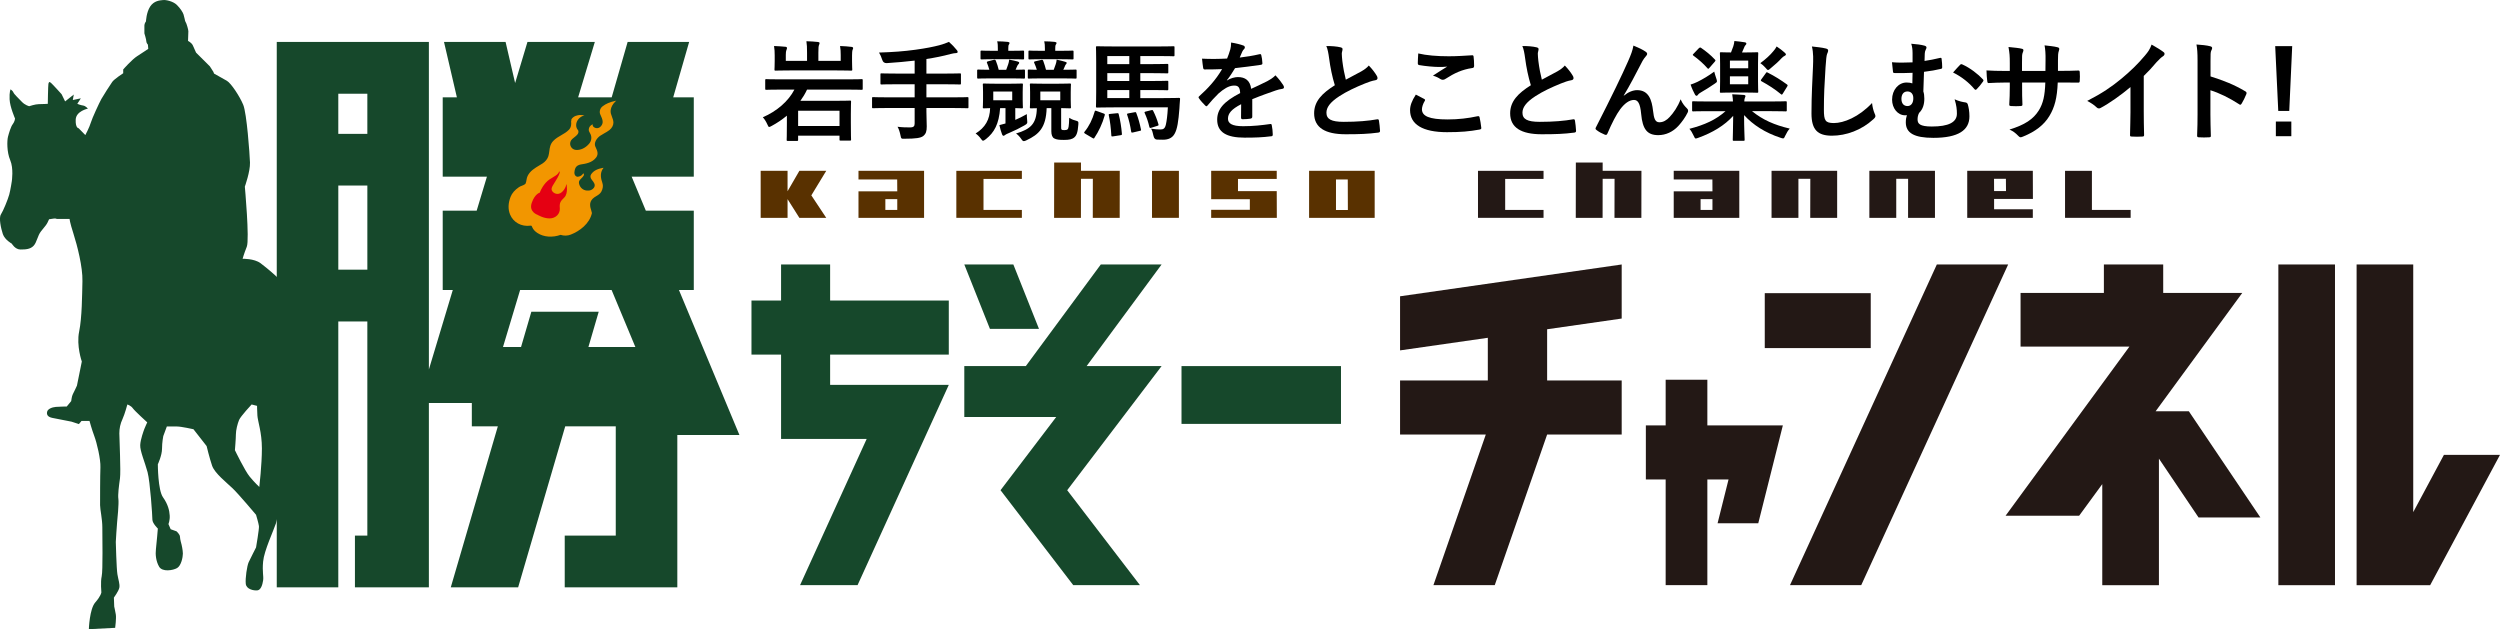 <?xml version="1.0" encoding="UTF-8"?><svg id="_レイヤー_2" xmlns="http://www.w3.org/2000/svg" viewBox="0 0 425.801 107.164"><defs><style>.cls-1{fill:#231815;}.cls-1,.cls-2,.cls-3,.cls-4,.cls-5,.cls-6,.cls-7{stroke-width:0px;}.cls-2{fill:#593100;}.cls-3{fill:#f29600;}.cls-4{fill:#000;}.cls-5{fill:#e50012;}.cls-6{fill-rule:evenodd;}.cls-6,.cls-7{fill:#16482b;}</style></defs><g id="_レイヤー_1-2"><path class="cls-2" d="M140.725,37.102h-4.577l-2.011-3.186v3.186h-4.58v-8.006h4.58v3.475l2.011-3.475h4.577l-2.539,4.179,2.539,3.827Z"/><path class="cls-2" d="M157.389,37.102h-11.171v-4.51h6.605l-.014-2.024h-6.591v-1.472h11.171v8.006ZM152.822,35.754v-1.838h-2.028v1.838h2.028Z"/><path class="cls-2" d="M174.045,37.102h-11.161v-8.006h11.161v1.377h-6.535v5.281h6.535v1.348Z"/><path class="cls-2" d="M190.719,29.096l-.011,8.006h-4.584l.011-6.654h-2.021l-.01,6.654h-4.57l.014-9.425h4.566v1.419h6.605Z"/><path class="cls-2" d="M200.791,37.102h-4.58v-8.006h4.58v8.006Z"/><path class="cls-2" d="M217.469,37.102h-11.182v-1.373h6.586v-1.799h-6.586v-4.834h11.167v1.377h-6.601v2.08h6.601l.015,4.549Z"/><path class="cls-2" d="M234.135,37.102h-11.171v-8.006h11.171v8.006ZM229.569,35.764l-.018-5.196h-2.006v5.196h2.023Z"/><path class="cls-1" d="M262.896,37.102h-11.164v-8.006h11.164v1.377h-6.534v5.281h6.534v1.348Z"/><path class="cls-1" d="M279.57,29.096l-.011,8.006h-4.58l.014-6.654h-2.027l-.011,6.654h-4.569l.014-9.425h4.566v1.419h6.604Z"/><path class="cls-1" d="M296.237,37.102h-11.168v-4.51h6.598l-.01-2.024h-6.588v-1.472h11.168v8.006ZM291.666,35.754v-1.838h-2.021v1.838h2.021Z"/><path class="cls-1" d="M312.903,37.102h-4.584l.015-6.654h-2.028v6.654h-4.576v-8.006h11.174v8.006Z"/><path class="cls-1" d="M329.563,37.102h-4.58l.007-6.654h-2.021v6.654h-4.58v-8.006h11.174v8.006Z"/><path class="cls-1" d="M346.245,33.881h-6.609v1.76h6.595v1.461h-11.171v-8.006h11.171l.015,4.785ZM341.664,32.543l-.018-2.095h-2.022l.01,2.095h2.029Z"/><path class="cls-1" d="M362.893,37.102h-11.174v-8.006h4.576v6.658h6.598v1.348Z"/><path class="cls-7" d="M125.939,74.09l-10.302-24.694h2.528v-13.516h-8.168l-2.415-5.792h10.583v-13.516h-3.503l2.714-9.428h-10.478l-2.714,9.428h-5.714l2.841-9.428h-11.474l-2.102,6.999-1.626-6.999h-10.488l2.193,9.428h-2.412v13.516h7.531l-1.746,5.792h-5.785v13.516h1.715l-4.07,13.53V7.145h-25.909v92.893h10.481v-45.286h4.947v36.471h-2.113v8.815h12.594v-31.404h7.316v3.982h4.429l-8.016,27.422h11.474l8.02-27.422h8.608v18.607h-8.692v8.815h19.177v-25.947h10.576ZM62.566,15.964v6.834h-4.947v-6.834h4.947ZM57.62,45.932v-14.326h4.947v14.326h-4.947ZM94.407,30.089h1.7l2.416,5.792h-5.862l1.746-5.792ZM100.22,59.096l1.753-6.002h-11.474l-1.753,6.002h-3.074l2.912-9.699h15.586l4.042,9.699h-7.992Z"/><rect class="cls-7" x="201.235" y="62.353" width="27.162" height="9.844"/><polygon class="cls-7" points="161.599 60.399 161.599 51.189 141.387 51.189 141.387 45.045 133.032 45.045 133.032 51.189 127.991 51.189 127.991 60.399 133.032 60.399 133.032 74.763 136.31 74.763 141.387 74.763 147.611 74.763 136.265 99.665 146.059 99.665 161.599 65.553 151.805 65.553 141.387 65.553 141.387 60.399 161.599 60.399"/><polygon class="cls-7" points="186.487 62.353 185.071 62.353 197.844 45.045 187.487 45.045 174.717 62.353 164.24 62.353 164.24 71.021 179.896 71.021 170.408 83.494 170.412 83.494 182.797 99.665 194.158 99.665 181.766 83.494 197.844 62.353 186.487 62.353"/><polygon class="cls-7" points="176.96 56.015 172.594 45.045 164.24 45.045 168.606 56.015 176.96 56.015"/><rect class="cls-1" x="300.575" y="49.932" width="18.05" height="9.354"/><polygon class="cls-1" points="329.883 45.045 304.87 99.665 317.004 99.665 342.03 45.045 329.883 45.045"/><polygon class="cls-1" points="276.207 54.255 276.207 45.045 238.459 50.464 238.459 59.677 253.405 57.533 253.405 64.796 238.459 64.796 238.459 74.009 253.063 74.009 244.141 99.665 254.586 99.665 263.508 74.009 276.207 74.009 276.207 64.796 263.508 64.796 263.508 56.079 276.207 54.255"/><polygon class="cls-1" points="296.726 72.457 290.797 72.457 290.797 64.673 283.696 64.673 283.696 72.457 280.323 72.457 280.323 81.663 283.696 81.663 283.696 99.665 290.797 99.665 290.797 81.663 294.406 81.663 292.539 89.12 299.469 89.12 303.655 72.457 296.726 72.457"/><polygon class="cls-1" points="384.989 88.134 372.803 70.045 367.147 70.045 381.899 49.897 369.375 49.897 368.438 49.897 368.438 45.045 358.334 45.045 358.334 49.897 344.143 49.897 344.143 59.036 362.682 59.036 341.593 87.835 354.123 87.835 358.059 82.456 358.059 99.669 367.709 99.669 367.709 78.111 374.459 88.134 384.989 88.134"/><polygon class="cls-1" points="416.252 77.47 411.024 87.226 411.024 45.045 401.377 45.045 401.377 99.669 404.356 99.669 411.024 99.669 413.905 99.669 425.801 77.47 416.252 77.47"/><rect class="cls-1" x="388.051" y="45.045" width="9.645" height="54.624"/><path class="cls-3" d="M102.604,31.177c-.25-.722-.444-1.566.021-2.348l.172-.239h-.109c-.764.147-1.535.384-2.014,1.105-.176.282-.141.595.113.915l.049.064c.296.366.666.828.317,1.303-.454.626-1.232.493-1.458.436-.588-.148-1.018-.648-1.091-1.274-.036-.317.183-.535.422-.768.137-.141.288-.282.38-.451.098-.183.039-.282-.014-.352l-.053-.06-.049.081c-.116.19-.314.352-.546.44-.225.088-.415.102-.556.032-.574-.278-.307-1.12-.211-1.366.197-.514.725-.648.944-.683.824-.126,1.957-.295,2.619-1.193.443-.591.172-1.166-.063-1.683l-.074-.158c-.288-.648.204-1.401.785-1.831l.736-.443c.289-.162.595-.328.873-.549.433-.345.679-.809.679-1.268-.004-.373-.127-.69-.246-1-.141-.359-.268-.697-.222-1.113.064-.521.356-1.063.803-1.486l.145-.141-.183.043c-.898.19-1.574.478-2.137.915-.437.338-.602.919-.398,1.38l.088.197c.271.598.574,1.271-.028,1.873-.208.211-.429.268-.581.272-.268.018-.535-.095-.697-.299-.056-.07-.084-.169-.078-.275v-.091l-.088.049c-.349.19-.556.493-.574.827-.021.247.085.43.193.609l.137.271c.205.524.106,1.102-.253,1.539-.623.746-1.468,1.147-2.267,1.077-.5-.042-.894-.408-.975-.915-.053-.331.081-.693.348-.943l.345-.285c.412-.314.873-.672.662-1.201-.455-.482-.451-1.25,0-1.837.197-.268.472-.472.831-.627l.24-.099-.74-.042c-.472.024-1.112.169-1.472.718.007,0-.028.225-.028.225l.007.046-.035.105-.003.032c.046.324.06.933-.363,1.38-.391.409-.859.676-1.316.936-.472.272-.961.549-1.377.993-.5.531-.581,1.137-.655,1.718-.039.282-.077.578-.158.852-.162.5-.518.944-1.007,1.257l-.563.342c-.761.458-1.556.929-1.972,1.789-.113.232-.151.464-.19.69-.028.183-.064.38-.145.574-.018.053-.074.109-.144.151-.155.113-.317.169-.486.239-.169.063-.345.13-.514.247-.718.489-1.183,1.035-1.426,1.662-.415,1.084-.444,2.084-.088,2.975.549,1.355,1.94,2.13,3.472,1.919-.007,0,.105,0,.105,0,.049,0,.091.021.113.067,0,.003.102.218.102.218.166.376.454.69.884.968,1.07.697,2.542.81,3.936.31.577.19,1.19.176,1.76-.053,1.472-.574,3.183-1.838,3.577-3.658,0-.028-.099-.387-.099-.387-.211-.676-.422-1.38.225-2.049.183-.186.409-.324.634-.458.324-.194.655-.395.845-.757.271-.503.335-1.024.183-1.458Z"/><path class="cls-5" d="M91.545,36.585s-1.518-.496-.979-2.038c.535-1.549,1.377-1.739,1.377-1.739,0,0,.197-.739.993-1.669.792-.93,2.137-1.176,2.278-1.922,0,0,.391-.12-.261,1.056-.651,1.176-1.179,1.672-.961,2.162.218.5,1.014.87,1.676.31.662-.553.824-1.422.824-1.422,0,0,.317,1.612-.366,2.295-.686.676-.856.93-.781,1.852.077.933-.694,1.732-1.746,1.732-1.052,0-2.052-.616-2.052-.616Z"/><path class="cls-6" d="M49.575,77.611s0,1.405.549,4.211c.546,2.813,2.567,5.739,2.567,5.739l-.384-1.753s-.599-2.873-.761-3.75c-.165-.876-.222-2.63-.331-4.331-.105-1.697.546-6.728.546-7.136,0-.415-.109-5.154-.109-6.035,0-.873.384-2.746.873-4.679.493-1.933-1.965-8.252-3.06-10.065-1.091-1.817-3.989-4.155-5.081-4.978-1.095-.817-3.063-.76-3.063-.76,0,0,.219-.817.711-2.049.493-1.225-.331-10.238-.331-10.238,0,0,.93-2.577.877-4.098-.053-1.521-.546-8.372-1.148-9.834-.602-1.461-2.077-3.686-2.788-4.094-.708-.416-2.186-1.232-2.186-1.232l-.109-.289-.602-.94-2.352-2.341s-.324-.761-.546-1.225c-.215-.472-.82-.764-.82-.764,0,0,.057-1.289.057-1.637,0-.352-.328-1.289-.328-1.289l-.222-.468s-.162-.764-.271-1.109c-.109-.352-.546-1.056-1.151-1.641-.599-.585-1.799-.88-2.345-.817-.549.053-1.535.113-2.19,1.105-.655,1-.711,2.521-.711,2.521,0,0-.271.352-.271.704v1.341s.328,1.053.328,1.349c0,.289.274.584.274.584l.056.705s-.933.641-1.859,1.225c-.929.588-2.408,2.285-2.408,2.285v.645s-1.528.993-1.859,1.464c-.328.465-1.532,2.338-1.859,2.922-.327.584-1.584,3.281-1.802,4.041-.218.761-.93,2.106-.93,2.106l-1.148-1.169s-.549,0-.493-1.464c.057-1.465,2.077-1.873,2.077-1.873,0,0-.38-.468-.82-.528-.437-.056-.982-.289-.982-.289l.602-.937-1.37.289.166-.937-1.475,1.172-.602-1.229s-1.476-1.641-1.806-1.929c-.324-.296-.38-.063-.437.172-.057.236-.106,3.397-.106,3.397,0,0-.929.056-1.531.056-.602,0-1.641.352-1.641.352,0,0-.715-.176-1.257-.76-.549-.585-1.313-1.289-1.422-1.581-.106-.292-.493-.532-.493-.532,0,0-.218.412-.162,1.7.053,1.289.929,3.278.929,3.278,0,0-.056.528-.38.936-.331.409-.658,1.521-.824,2.162-.165.648-.218,2.577.38,3.985.605,1.401.274,3.57.274,3.57,0,0-.218,1.461-.437,2.281-.218.817-1.035,2.81-1.422,3.394-.38.585,0,2.341.328,3.337.331.993,1.531,1.641,1.531,1.641,0,0,.549.993,1.479.993.929,0,1.693-.06,2.239-.644.549-.584.655-1.701,1.257-2.458.602-.764.933-1.116,1.095-1.464.162-.349.274-.585.274-.585,0,0,.38-.06.764-.116.384-.06.546.056.546.056h2.186s0,.472.659,2.518c.655,2.049,1.584,5.679,1.528,8.076-.057,2.401-.07,6.204-.563,8.605-.493,2.397.457,5.091.457,5.091l-.831,4.109s-.542,1.176-.704,1.464c-.169.296-.275,1.169-.275,1.169l-.76.922s-1.204,0-1.859.063c-.658.056-1.366.349-1.479.817-.106.472.056.88.873,1.053.824.179,3.281.644,3.281.644l1.257.412.44-.532h1.366s.38,1.408.817,2.577c.44,1.169,1.095,3.922,1.042,5.327-.057,1.405-.057,5.679-.057,6.439,0,.76.384,2.341.384,3.802,0,1.465.109,7.373-.109,8.309-.218.936-.057,2.753-.057,2.753,0,0-.056.584-1.035,1.697-.986,1.112-1.095,4.562-1.095,4.562l4.482-.232s.218-1.641.109-2.281c-.109-.648-.271-1.345-.271-1.345l-.056-1.521s.817-1.112.929-1.7c.109-.584-.162-1.285-.331-2.285-.162-.992-.272-5.499-.272-5.499,0,0,.166-2.922.222-3.334.049-.412.324-3.278.218-3.982-.113-.697.105-2.338.271-3.51.166-1.172-.109-6.848-.109-7.665,0-.824.162-1.641.549-2.458.38-.824.817-2.461.817-2.461,0,0,.599.176.93.644.327.468,2.457,2.401,2.457,2.401,0,0-.38.817-.489,1.109-.109.292-.658,1.756-.708,2.75-.056.996.817,2.985,1.253,4.626.437,1.637.82,7.429.82,8.077,0,.641.929,1.521.929,1.521,0,0-.218,2.633-.327,3.514-.109.876,0,2.049.545,2.985.546.936,2.349.641,3.059.232.712-.412.986-1.873.986-2.458,0-.584-.218-1.52-.218-1.52,0,0-.274-.937-.274-1.349,0-.412-.599-.933-.599-.933l-.986-.352-.38-.88s.271-.644.215-1.461c-.053-.82-.271-1.873-1.144-3.102-.877-1.232-.877-5.619-.877-5.619,0,0,.711-1.521.711-2.634,0-1.112.215-2.168.215-2.168l.605-1.634h1.746c.712,0,2.789.465,2.789.465l2.243,2.87s.489,2.045.929,3.334c.437,1.289,2.461,2.869,3.5,3.866,1.039.993,3.989,4.503,3.989,4.503,0,0,.436,1.461.493,1.933.053.465-.493,3.627-.493,3.627,0,0-.986,1.933-1.257,2.517-.275.584-.602,2.749-.493,3.69.109.933,1.366,1.169,1.968,1.108.598-.056.873-.937.986-1.696.109-.761-.169-1.401,0-3.218.162-1.817,1.802-5.33,2.183-6.499.384-1.169.384-2.63.384-4.739,0-2.105.222-6.556.222-6.556l1.035,4.391-.489-4.743s.489,2.169.655,3.458c.166,1.285,2.024,5.619,2.024,5.619,0,0-1.148-3.573-1.204-4.51-.057-.936-.057-4.447-.057-4.447ZM44.164,82.934s-.82-.757-1.637-1.753c-.824-.993-2.517-4.507-2.517-4.507,0,0,.166-1.989.166-2.693,0-.7.274-1.813.545-2.457.275-.644,2.134-2.634,2.134-2.634l.926.236s0,.641.057,1.641c.056.993.767,2.866.767,5.612,0,2.753-.44,6.555-.44,6.555Z"/><path class="cls-4" d="M132.855,15.26c-1.651,0-2.208.037-2.319.037-.186,0-.204-.019-.204-.223v-1.392c0-.186.019-.204.204-.204.111,0,.668.037,2.319.037h11.578c1.651,0,2.208-.037,2.301-.037.186,0,.204.019.204.204v1.392c0,.204-.019.223-.204.223-.093,0-.649-.037-2.301-.037h-6.977c-.315.687-.705,1.317-1.132,1.911h5.808c1.67,0,2.523-.037,2.635-.037.167,0,.186.019.186.204,0,.111-.037.612-.037,2.097v1.484c0,2.264.037,2.709.037,2.839,0,.167-.019.186-.186.186h-1.596c-.167,0-.186-.019-.186-.186v-.649h-7.051v.687c0,.186-.019.204-.204.204h-1.54c-.186,0-.204-.019-.204-.204,0-.093.037-.612.037-2.82v-1.28c-.798.668-1.651,1.243-2.579,1.744-.223.111-.334.186-.427.186-.13,0-.186-.13-.334-.464-.223-.501-.52-.946-.761-1.188,2.375-1.021,4.36-2.728,5.381-4.713h-2.449ZM143.19,9.379c0-.612-.019-.946-.111-1.54.705.019,1.392.074,1.967.148.167.019.26.093.26.223,0,.111-.056.186-.111.315-.037.148-.074.39-.074.928v.946c0,.891.037,1.317.037,1.429,0,.186-.019.204-.223.204-.093,0-.742-.037-2.542-.037h-7.719c-1.8,0-2.449.037-2.561.037-.186,0-.204-.019-.204-.204,0-.13.037-.538.037-1.429v-.946c0-.668-.019-1.002-.111-1.614.668.019,1.354.074,1.967.13.148.019.241.093.241.223,0,.148-.074.223-.111.371-.056.13-.093.371-.093.779v1.021h3.618v-1.373c0-.928-.019-1.392-.111-1.967.649.019,1.41.056,2.004.13.148.019.241.093.241.186,0,.148-.074.241-.111.371-.056.167-.093.39-.093,1.262v1.392h3.804v-.983ZM135.936,18.86v2.598h7.051v-2.598h-7.051Z"/><path class="cls-4" d="M151.07,18.396c-1.651,0-2.227.037-2.338.037-.186,0-.204-.019-.204-.204v-1.484c0-.186.019-.204.204-.204.111,0,.687.037,2.338.037h4.713v-2.227h-3.08c-1.818,0-2.431.037-2.542.037-.186,0-.204-.019-.204-.223v-1.484c0-.167.019-.186.204-.186.111,0,.724.037,2.542.037h3.08v-2.208c-1.559.186-3.117.315-4.75.427q-.594.019-.761-.538c-.148-.482-.353-.928-.557-1.262,2.375-.074,4.212-.204,6.216-.482,1.763-.241,3.043-.501,4.045-.761.649-.167,1.169-.371,1.651-.575.501.445.983.946,1.317,1.373.111.13.167.204.167.353,0,.093-.111.186-.315.186-.241.019-.464.037-.872.148-1.299.353-2.653.631-4.138.854v2.486h3.154c1.8,0,2.412-.037,2.523-.037.186,0,.204.019.204.186v1.484c0,.204-.019.223-.204.223-.111,0-.724-.037-2.523-.037h-3.154v2.227h4.62c1.651,0,2.227-.037,2.338-.037.186,0,.204.019.204.204v1.484c0,.186-.019.204-.204.204-.111,0-.687-.037-2.338-.037h-4.62v.612c0,.872.056,1.726.056,2.523,0,.835-.13,1.243-.594,1.633-.427.334-1.28.464-3.173.464-.557.019-.594.019-.705-.575-.111-.557-.278-1.095-.501-1.466.854.111,1.54.111,2.134.111.631,0,.779-.223.779-.687v-2.616h-4.713Z"/><path class="cls-4" d="M170.343,18.415c-.204,2.746-1.021,4.156-2.412,5.27-.241.186-.39.278-.501.278-.093,0-.167-.074-.278-.223-.39-.538-.687-.798-.983-1.002,1.633-1.021,2.412-2.356,2.468-4.323-.668.019-.946.037-1.021.037-.204,0-.223-.019-.223-.186,0-.13.037-.427.037-1.262v-1.336c0-.835-.037-1.113-.037-1.243,0-.186.019-.204.223-.204.111,0,.575.037,1.967.037h2.468c1.392,0,1.855-.037,1.967-.037.186,0,.204.019.204.204,0,.111-.037.408-.037,1.243v1.336c0,.835.037,1.15.037,1.262,0,.167-.019.186-.204.186-.093,0-.39-.019-1.095-.037v2.004c.594-.241,1.169-.538,1.967-.983,0,.315.019.705.056,1.058.056.52.037.575-.482.872-.761.445-1.633.872-2.635,1.299-.278.111-.52.223-.631.315s-.186.148-.278.148-.167-.056-.241-.223c-.167-.464-.334-.983-.464-1.596.334-.074.668-.167,1.039-.278v-2.616h-.909ZM168.84,13.349c-1.577,0-2.097.037-2.189.037-.204,0-.223-.019-.223-.204v-1.132c0-.186.019-.204.223-.204.074,0,.557.037,1.855.037-.111-.408-.26-.835-.39-1.15-.074-.186-.056-.223.204-.297l.909-.241c.223-.056.315-.019.39.167.186.445.371,1.058.482,1.521h1.28c.111-.278.223-.575.334-.928.093-.297.148-.501.167-.798.538.093,1.095.223,1.429.315.204.056.278.111.278.223s-.056.167-.148.26-.186.26-.241.408l-.223.52c.946,0,1.28-.037,1.373-.037.204,0,.223.019.223.204v1.132c0,.186-.019.204-.223.204-.111,0-.612-.037-2.171-.037h-3.34ZM169.304,10.084c-1.484,0-1.967.037-2.078.037-.204,0-.223-.019-.223-.204v-1.095c0-.186.019-.204.223-.204.111,0,.594.037,2.078.037h.649v-.353c0-.482,0-.872-.111-1.262.687,0,1.169.037,1.8.093.186.019.297.093.297.167,0,.13-.019.167-.093.278-.093.13-.111.278-.111.668v.408h.408c1.484,0,1.948-.037,2.06-.037.204,0,.223.019.223.204v1.095c0,.186-.019.204-.223.204-.111,0-.575-.037-2.06-.037h-2.839ZM172.402,15.594h-3.229v1.484h3.229v-1.484ZM178.266,18.415c-.111,3.321-1.299,4.472-3.433,5.474-.186.093-.334.148-.445.148-.148,0-.278-.093-.445-.371-.297-.427-.594-.724-.891-.928,2.486-.742,3.488-1.651,3.544-4.305-.631,0-.891.019-.983.019-.186,0-.204-.019-.204-.186,0-.13.037-.427.037-1.262v-1.336c0-.835-.037-1.113-.037-1.243,0-.186.019-.204.204-.204.13,0,.575.037,2.022.037h2.561c1.41,0,1.893-.037,2.004-.037.186,0,.204.019.204.204,0,.111-.037.408-.037,1.243v1.336c0,.835.037,1.15.037,1.262,0,.167-.019.186-.204.186-.093,0-.482-.019-1.466-.037v3.191c0,.315,0,.408.111.482.093.074.223.074.445.074.26,0,.427-.037.538-.13.148-.13.241-.464.278-1.967.26.167.575.334,1.076.464.482.13.52.186.482.668-.093,1.41-.334,1.893-.668,2.189-.408.353-.909.445-1.781.445-.761,0-1.28-.037-1.67-.26-.315-.167-.482-.594-.482-1.206v-3.952h-.798ZM177.486,13.349c-1.596,0-2.115.037-2.227.037-.186,0-.204-.019-.204-.204v-1.132c0-.186.019-.204.204-.204.074,0,.427.037,1.336.037-.111-.39-.278-.798-.427-1.132-.093-.186-.074-.26.186-.315l.946-.223c.223-.056.315-.037.39.167.167.482.371,1.076.464,1.503h1.317c.111-.278.223-.575.334-.928.074-.204.148-.501.167-.798.594.13,1.113.26,1.41.353.186.056.297.093.297.204s-.074.186-.148.26-.148.26-.204.408l-.223.501c1.447,0,1.948-.037,2.06-.037.186,0,.204.019.204.204v1.132c0,.186-.019.204-.204.204-.111,0-.631-.037-2.227-.037h-3.451ZM177.486,10.084c-1.521,0-2.004.037-2.115.037-.186,0-.204-.019-.204-.204v-1.095c0-.186.019-.204.204-.204.111,0,.594.037,2.115.037h.482v-.353c0-.594-.019-.872-.111-1.262.705,0,1.169.037,1.781.093.186.019.315.093.315.186,0,.13-.056.167-.111.26-.093.148-.111.315-.111.649v.427h.779c1.503,0,2.004-.037,2.134-.037.186,0,.204.019.204.204v1.095c0,.186-.019.204-.204.204-.13,0-.631-.037-2.134-.037h-3.024ZM180.585,15.594h-3.396v1.484h3.396v-1.484Z"/><path class="cls-4" d="M184.866,22.794c-.241-.148-.26-.204-.148-.353.779-.946,1.336-2.078,1.726-3.433.074-.204.093-.186.371-.093l1.132.408c.223.074.26.13.204.334-.39,1.41-1.039,2.765-1.744,3.804-.056.093-.074.13-.13.13s-.111-.037-.223-.093l-1.188-.705ZM189.894,18.285c-1.948,0-2.82.037-3.006.037-.204,0-.223-.019-.223-.204,0-.111.037-.872.037-2.412v-5.214c0-1.54-.037-2.282-.037-2.412,0-.186.019-.204.223-.204.186,0,1.058.037,3.006.037h7.422c1.8,0,2.412-.037,2.523-.037.186,0,.204.019.204.204v1.299c0,.186-.019.204-.204.204-.111,0-.724-.037-2.523-.037h-3.099v1.373h2.041c1.781,0,2.394-.037,2.505-.037.204,0,.223.019.223.204v1.206c0,.186-.019.204-.223.204-.111,0-.724-.037-2.505-.037h-2.041v1.336h2.041c1.781,0,2.394-.037,2.505-.037.204,0,.223.019.223.204v1.206c0,.186-.019.204-.223.204-.111,0-.724-.037-2.505-.037h-2.041v1.373h3.952c1.818,0,2.468-.037,2.579-.037.204,0,.26.037.241.204-.056.501-.074,1.169-.111,1.614-.167,2.152-.353,3.507-.835,4.323-.408.724-1.113.983-1.948.983-.334,0-.687,0-1.039-.019q-.464-.019-.594-.631c-.111-.557-.223-.928-.408-1.225.668.093,1.113.13,1.559.13.501,0,.798-.111.965-.854.13-.575.26-1.484.334-2.913h-9.018ZM192.343,10.919v-1.373h-3.748v1.373h3.748ZM192.343,13.795v-1.336h-3.748v1.336h3.748ZM192.343,16.708v-1.373h-3.748v1.373h3.748ZM190.228,19.287c.241-.019.26-.019.315.186.26,1.002.445,2.171.538,3.284.019.186.019.241-.26.278l-1.206.186c-.297.037-.315.037-.334-.186-.074-1.243-.204-2.319-.427-3.377-.037-.204-.019-.241.26-.26l1.113-.111ZM193.234,19.12c.223-.037.241-.037.315.167.334.872.575,1.744.779,2.746.037.167.037.223-.223.26l-1.095.26c-.278.056-.315.056-.353-.167-.148-1.002-.371-1.93-.668-2.802-.074-.204-.037-.223.223-.278l1.021-.186ZM196.073,18.767c.241-.056.278-.019.353.148.353.705.612,1.336.872,2.227.056.204.037.223-.186.297l-1.002.315c-.26.074-.297.056-.353-.148-.204-.891-.445-1.577-.779-2.319-.093-.186-.056-.241.204-.297l.891-.223Z"/><path class="cls-4" d="M213.286,19.881c0,.204-.111.297-.353.334s-.798.093-1.317.093c-.167,0-.241-.111-.241-.297,0-.668,0-1.596.019-2.264-1.651.854-2.245,1.577-2.245,2.468,0,.779.631,1.28,2.579,1.28,1.707,0,3.191-.167,4.62-.371.167-.019.241.037.26.204.093.427.167,1.076.167,1.521.019.223-.056.353-.204.353-1.596.204-2.802.241-4.602.241-3.043,0-4.657-.909-4.657-3.062,0-1.781,1.113-3.08,3.915-4.527-.056-.946-.278-1.317-1.113-1.28-.872.037-1.707.594-2.561,1.336-.798.779-1.262,1.317-1.855,2.022-.093.111-.148.167-.223.167-.056,0-.13-.056-.204-.13-.26-.26-.816-.835-1.058-1.225-.056-.074-.074-.13-.074-.167,0-.074.037-.13.13-.204,1.429-1.28,2.802-2.746,3.878-4.602-.872.037-1.874.056-2.969.056-.167,0-.223-.093-.26-.297-.056-.297-.13-.983-.186-1.54,1.41.074,2.857.056,4.268-.019.204-.501.371-.946.557-1.596.074-.315.13-.631.13-1.132.816.13,1.633.334,2.115.52.148.056.223.186.223.315,0,.093-.037.204-.13.278-.111.093-.223.26-.315.445-.111.26-.204.501-.427,1.002,1.132-.13,2.264-.315,3.377-.575.204-.037.26.019.297.186.093.371.167.798.186,1.336.019.186-.056.26-.315.297-1.392.204-2.987.408-4.342.557-.427.687-.835,1.373-1.392,2.06l.019.037c.594-.39,1.354-.575,1.855-.575,1.225,0,2.078.557,2.264,2.004.724-.334,1.781-.816,2.728-1.299.353-.186.946-.52,1.41-1.002.612.649,1.095,1.299,1.299,1.633.111.167.148.297.148.408,0,.148-.093.223-.278.26-.39.056-.761.148-1.132.278-1.206.427-2.412.835-3.989,1.484v2.987Z"/><path class="cls-4" d="M228.329,8.061c.223.056.334.148.334.297,0,.26-.13.52-.13.779,0,.371.056.816.093,1.243.167,1.299.353,2.227.594,3.191.928-.501,1.596-.854,2.635-1.41.538-.315.983-.631,1.28-1.002.594.612,1.076,1.262,1.354,1.744.074.111.13.26.13.39,0,.186-.111.334-.371.371-.557.093-1.188.315-1.781.557-1.596.649-3.08,1.336-4.36,2.171-1.614,1.058-2.189,1.93-2.189,2.802,0,1.095.816,1.559,2.95,1.559,2.338,0,4.23-.167,5.659-.427.204-.037.297,0,.334.223.093.501.148,1.169.186,1.726.019.204-.111.297-.334.315-1.688.223-3.173.278-5.529.278-3.507,0-5.362-1.15-5.362-3.562,0-2.06,1.354-3.414,3.525-4.787-.445-1.429-.779-3.099-.965-4.527-.13-.983-.26-1.633-.482-2.152.891,0,1.744.056,2.431.223Z"/><path class="cls-4" d="M242.573,16.856c.167.093.186.186.093.334-.278.427-.482,1.039-.482,1.41,0,1.169,1.206,1.744,4.397,1.744,1.8,0,3.507-.204,5.028-.538.26-.056.353,0,.39.167.093.353.26,1.354.297,1.818.019.167-.093.241-.315.278-1.726.315-3.173.445-5.529.445-4.156,0-6.29-1.336-6.29-3.748,0-.761.278-1.559.983-2.653.482.241.946.482,1.429.742ZM246.766,9.583c1.354,0,2.746-.093,3.934-.167.186-.019.26.056.278.204.056.427.093.946.093,1.577,0,.26-.093.371-.315.39-1.763.26-3.043.872-4.546,1.837-.148.111-.315.167-.464.167-.13,0-.26-.037-.39-.111-.371-.241-.761-.445-1.299-.594.965-.631,1.781-1.15,2.431-1.54-.408.056-.983.056-1.521.056-.705,0-2.208-.13-3.247-.315-.167-.037-.241-.111-.241-.334,0-.445.037-.983.074-1.651,1.41.334,3.191.482,5.214.482Z"/><path class="cls-4" d="M261.716,8.061c.223.056.334.148.334.297,0,.26-.13.52-.13.779,0,.371.056.816.093,1.243.167,1.299.353,2.227.594,3.191.928-.501,1.596-.854,2.635-1.41.538-.315.983-.631,1.28-1.002.594.612,1.076,1.262,1.354,1.744.074.111.13.26.13.39,0,.186-.111.334-.371.371-.557.093-1.188.315-1.781.557-1.596.649-3.08,1.336-4.36,2.171-1.614,1.058-2.189,1.93-2.189,2.802,0,1.095.816,1.559,2.95,1.559,2.338,0,4.23-.167,5.659-.427.204-.037.297,0,.334.223.093.501.148,1.169.186,1.726.019.204-.111.297-.334.315-1.688.223-3.173.278-5.529.278-3.507,0-5.362-1.15-5.362-3.562,0-2.06,1.354-3.414,3.525-4.787-.445-1.429-.779-3.099-.965-4.527-.13-.983-.26-1.633-.482-2.152.891,0,1.744.056,2.431.223Z"/><path class="cls-4" d="M276.573,16.299c.742-.612,1.54-.946,2.264-.946,2.004,0,2.505,1.726,2.709,3.507.148,1.354.371,1.967,1.076,1.967.668,0,1.225-.334,1.744-.891.649-.687,1.41-1.763,1.874-3.024.371.835.742,1.206,1.076,1.54.148.13.204.26.204.39,0,.111-.019.204-.074.315-.371.779-.983,1.633-1.596,2.301-.928,1.002-2.134,1.559-3.414,1.559-1.874,0-2.672-.983-2.913-3.6-.167-1.855-.575-2.394-1.225-2.394-.798,0-1.596.594-2.338,1.577-.668.891-1.447,2.412-2.171,4.119-.111.26-.204.297-.445.223-.501-.204-1.002-.464-1.429-.798-.111-.074-.167-.167-.167-.241s.037-.167.093-.26c2.709-5.307,4.416-8.851,5.437-11.17.538-1.225.779-1.874.928-2.709.872.353,1.577.687,2.078,1.039.167.111.26.241.26.39,0,.111-.074.241-.204.371-.223.241-.408.52-.575.798-1.188,2.282-2.189,4.23-3.21,5.9l.019.037Z"/><path class="cls-4" d="M290.781,18.934c-1.688,0-2.264.037-2.375.037-.186,0-.204-.019-.204-.204v-1.299c0-.204.019-.223.204-.223.111,0,.687.037,2.375.037h4.379c-.019-.353-.037-.687-.13-1.225.687.019,1.354.074,1.985.111.186.019.278.111.278.204,0,.111-.093.204-.111.315-.056.148-.093.334-.093.594h4.657c1.67,0,2.245-.037,2.356-.037.204,0,.223.019.223.223v1.299c0,.186-.019.204-.223.204-.111,0-.687-.037-2.356-.037h-3.34c1.818,1.484,3.822,2.356,6.42,2.969-.26.278-.538.724-.761,1.206-.148.334-.204.464-.371.464-.093,0-.241-.037-.445-.111-2.598-.854-4.657-2.171-6.197-3.859,0,2.375.093,3.785.093,4.175,0,.186-.019.204-.204.204h-1.614c-.186,0-.204-.019-.204-.204,0-.371.056-1.688.074-4.045-1.466,1.633-3.507,2.857-5.919,3.729-.223.074-.353.13-.445.13-.148,0-.204-.13-.371-.482-.204-.464-.464-.891-.724-1.169,2.598-.668,4.509-1.54,6.16-3.006h-3.117ZM292.321,13.368c.074.223.111.353.111.464,0,.167-.111.241-.39.427-.779.538-1.521,1.002-2.356,1.484-.26.148-.445.297-.501.408-.056.093-.13.167-.223.167s-.167-.037-.26-.186c-.241-.427-.557-1.113-.761-1.726.408-.13.779-.278,1.169-.464.965-.482,1.874-1.021,2.857-1.744.056.278.241.816.353,1.169ZM289.334,8.228q.204-.204.371-.093c.835.575,1.633,1.206,2.375,2.004.13.13.148.167-.037.39l-.891,1.021c-.167.204-.223.223-.353.056-.705-.798-1.521-1.503-2.356-2.115-.074-.056-.13-.111-.13-.148,0-.056.056-.111.148-.204l.872-.909ZM297.349,8.933c1.373,0,1.781-.037,1.911-.037.186,0,.204.019.204.204,0,.111-.037.612-.037,1.781v2.95c0,1.15.037,1.651.037,1.763,0,.186-.019.204-.204.204-.13,0-.538-.037-1.911-.037h-2.301c-1.354,0-1.781.037-1.893.037-.204,0-.223-.019-.223-.204,0-.111.037-.612.037-1.763v-2.95c0-1.169-.037-1.67-.037-1.781,0-.186.019-.204.223-.204.093,0,.501.037,1.67.037.148-.353.26-.649.39-1.039.093-.297.148-.538.186-.909.557.056,1.28.13,1.8.223.167.037.241.111.241.223,0,.093-.056.186-.148.26-.093.093-.167.223-.241.427-.111.278-.223.557-.353.816h.649ZM294.64,10.325v1.299h3.117v-1.299h-3.117ZM297.757,12.997h-3.117v1.354h3.117v-1.354ZM302.043,8.711c.186-.204.408-.501.557-.798.501.334,1.002.705,1.336,1.021.148.148.241.223.241.334s-.111.204-.241.26-.315.186-.52.408c-.445.501-1.132,1.113-1.855,1.707-.204.186-.315.278-.427.278s-.204-.111-.408-.353c-.297-.334-.649-.649-.909-.816.872-.631,1.707-1.392,2.227-2.041ZM300.745,12.477c.13-.204.167-.204.334-.111,1.243.631,2.208,1.243,3.284,2.022.13.111.148.167.019.371l-.724,1.169c-.074.13-.13.186-.186.186-.037,0-.093-.019-.167-.093-.983-.816-2.078-1.521-3.266-2.171-.093-.056-.13-.093-.13-.148s.019-.111.093-.204l.742-1.021Z"/><path class="cls-4" d="M310.926,8.247c.315.074.445.167.445.353,0,.204-.111.427-.186.612-.093.26-.167.835-.26,2.264-.186,2.857-.278,4.75-.278,7.181,0,1.874.223,2.301,1.707,2.301,1.651,0,4.23-1.002,6.494-3.414.074.705.241,1.317.427,1.763.093.204.148.334.148.445,0,.167-.074.315-.371.575-2.004,1.837-4.62,2.783-7.032,2.783-2.375,0-3.488-.946-3.488-3.785,0-3.117.167-5.789.26-8.016.037-1.095.093-2.282-.186-3.396.854.093,1.744.186,2.319.334Z"/><path class="cls-4" d="M325.746,8.97c0-.482-.056-1.021-.223-1.521.946.074,1.688.167,2.208.315.241.056.39.167.39.315,0,.111-.037.223-.148.427-.093.186-.13.371-.148.631-.019.353-.019.649-.037,1.243.854-.13,1.651-.278,2.561-.501.315-.074.334-.019.353.223.056.464.093.891.093,1.336,0,.223-.074.26-.223.297-.835.204-1.726.353-2.876.501-.056,1.336-.074,2.041-.111,3.34.111.334.167.724.167,1.243,0,.965-.26,1.818-.891,2.412-.204.39-.26.761-.26,1.113,0,.724.371,1.206,2.431,1.206,2.82,0,4.268-.705,4.268-2.189,0-.724-.074-1.41-.39-2.449.816.371,1.373.464,1.874.538.167.019.334.167.371.334.148.501.278,1.188.278,2.041,0,2.338-1.874,3.655-6.142,3.655-3.284,0-4.694-.835-4.694-2.635,0-.538.074-.872.186-1.225-.074.019-.186.019-.297.019-1.28,0-2.227-1.206-2.227-2.672,0-1.651,1.095-2.913,2.468-2.913.445,0,.724.056.983.148.019-.612.037-1.188.037-1.8-1.169.056-2.189.056-3.099.037-.167,0-.223-.074-.241-.278-.056-.371-.111-.909-.167-1.559,1.169.093,2.06.074,3.507.019v-1.651ZM323.853,16.838c0,.779.39,1.243,1.076,1.225.575-.019.965-.538.946-1.354,0-.687-.371-1.132-1.002-1.132-.668,0-1.021.52-1.021,1.262ZM333.835,11.049c.148-.148.223-.148.39-.074,1.299.575,2.709,1.67,3.507,2.542.074.074.093.13.093.186s-.037.13-.093.204c-.334.482-.687.909-1.058,1.28-.074.074-.13.111-.204.111-.056,0-.13-.056-.204-.148-.854-1.021-2.115-2.06-3.618-2.802.464-.538.928-1.039,1.188-1.299Z"/><path class="cls-4" d="M351.161,12.069c.909,0,1.948-.019,2.802-.056.223-.019.241.093.26.297.037.464.037,1.002,0,1.466-.019.241-.056.315-.315.297-.631,0-1.763-.019-2.672-.019h-.761c-.111,2.653-.52,4.212-1.429,5.715-.928,1.54-2.431,2.653-4.379,3.451-.26.111-.408.167-.52.167s-.204-.056-.353-.204c-.557-.575-.909-.835-1.54-1.113,2.635-.816,4.063-1.763,5.01-3.284.724-1.188,1.021-2.468,1.095-4.731h-3.952v.668c0,1.095,0,2.097.056,3.08.019.204-.111.241-.315.26-.482.037-1.095.037-1.596,0-.241-.019-.353-.056-.334-.26.056-.965.093-1.874.093-3.043v-.705h-.557c-1.002,0-2.486.056-3.062.093-.148,0-.204-.111-.223-.353-.074-.39-.093-1.039-.13-1.8.779.056,1.985.093,3.414.093h.557v-1.354c0-1.188-.037-1.651-.223-2.728.965.093,1.874.186,2.264.297.204.037.278.13.278.26,0,.111-.056.241-.111.39-.13.334-.13.52-.13,1.781v1.354h3.989l.019-1.818c.019-1.039-.037-1.893-.167-2.542.705.074,1.726.186,2.171.315.26.056.334.148.334.297,0,.074-.019.186-.074.334-.13.353-.148.835-.148,1.633v1.763h.649Z"/><path class="cls-4" d="M365.126,19.083c0,1.28.019,2.375.056,3.859.019.241-.074.315-.278.315-.594.037-1.262.037-1.855,0-.204,0-.278-.074-.26-.297.019-1.336.074-2.542.074-3.804v-4.323c-1.633,1.373-3.618,2.783-5.103,3.562-.093.056-.186.074-.278.074-.148,0-.26-.056-.39-.186-.427-.427-1.039-.798-1.596-1.095,2.561-1.317,4.138-2.394,5.845-3.804,1.466-1.206,2.802-2.505,3.952-3.878.631-.742.872-1.113,1.169-1.911.835.464,1.651.965,2.06,1.299.111.074.148.186.148.278,0,.148-.111.315-.26.408-.315.204-.612.482-1.113,1.021-.724.872-1.41,1.596-2.171,2.338v6.142Z"/><path class="cls-4" d="M376.497,13.015c2.264.705,4.063,1.429,5.9,2.523.204.111.297.241.204.482-.241.612-.538,1.188-.798,1.614-.074.13-.148.204-.241.204-.056,0-.13-.019-.204-.093-1.707-1.095-3.377-1.911-4.88-2.375v4.101c0,1.206.037,2.301.074,3.637.019.223-.074.278-.334.278-.538.037-1.113.037-1.651,0-.26,0-.353-.056-.353-.278.056-1.373.074-2.468.074-3.655v-9.129c0-1.392-.056-2.004-.186-2.746.854.056,1.781.148,2.319.297.26.056.353.167.353.315,0,.111-.056.26-.148.427-.13.241-.13.705-.13,1.744v2.653Z"/><path class="cls-4" d="M389.908,18.897h-1.874l-.52-11.04h2.895l-.501,11.04ZM390.26,20.697v2.505h-2.635v-2.505h2.635Z"/></g></svg>